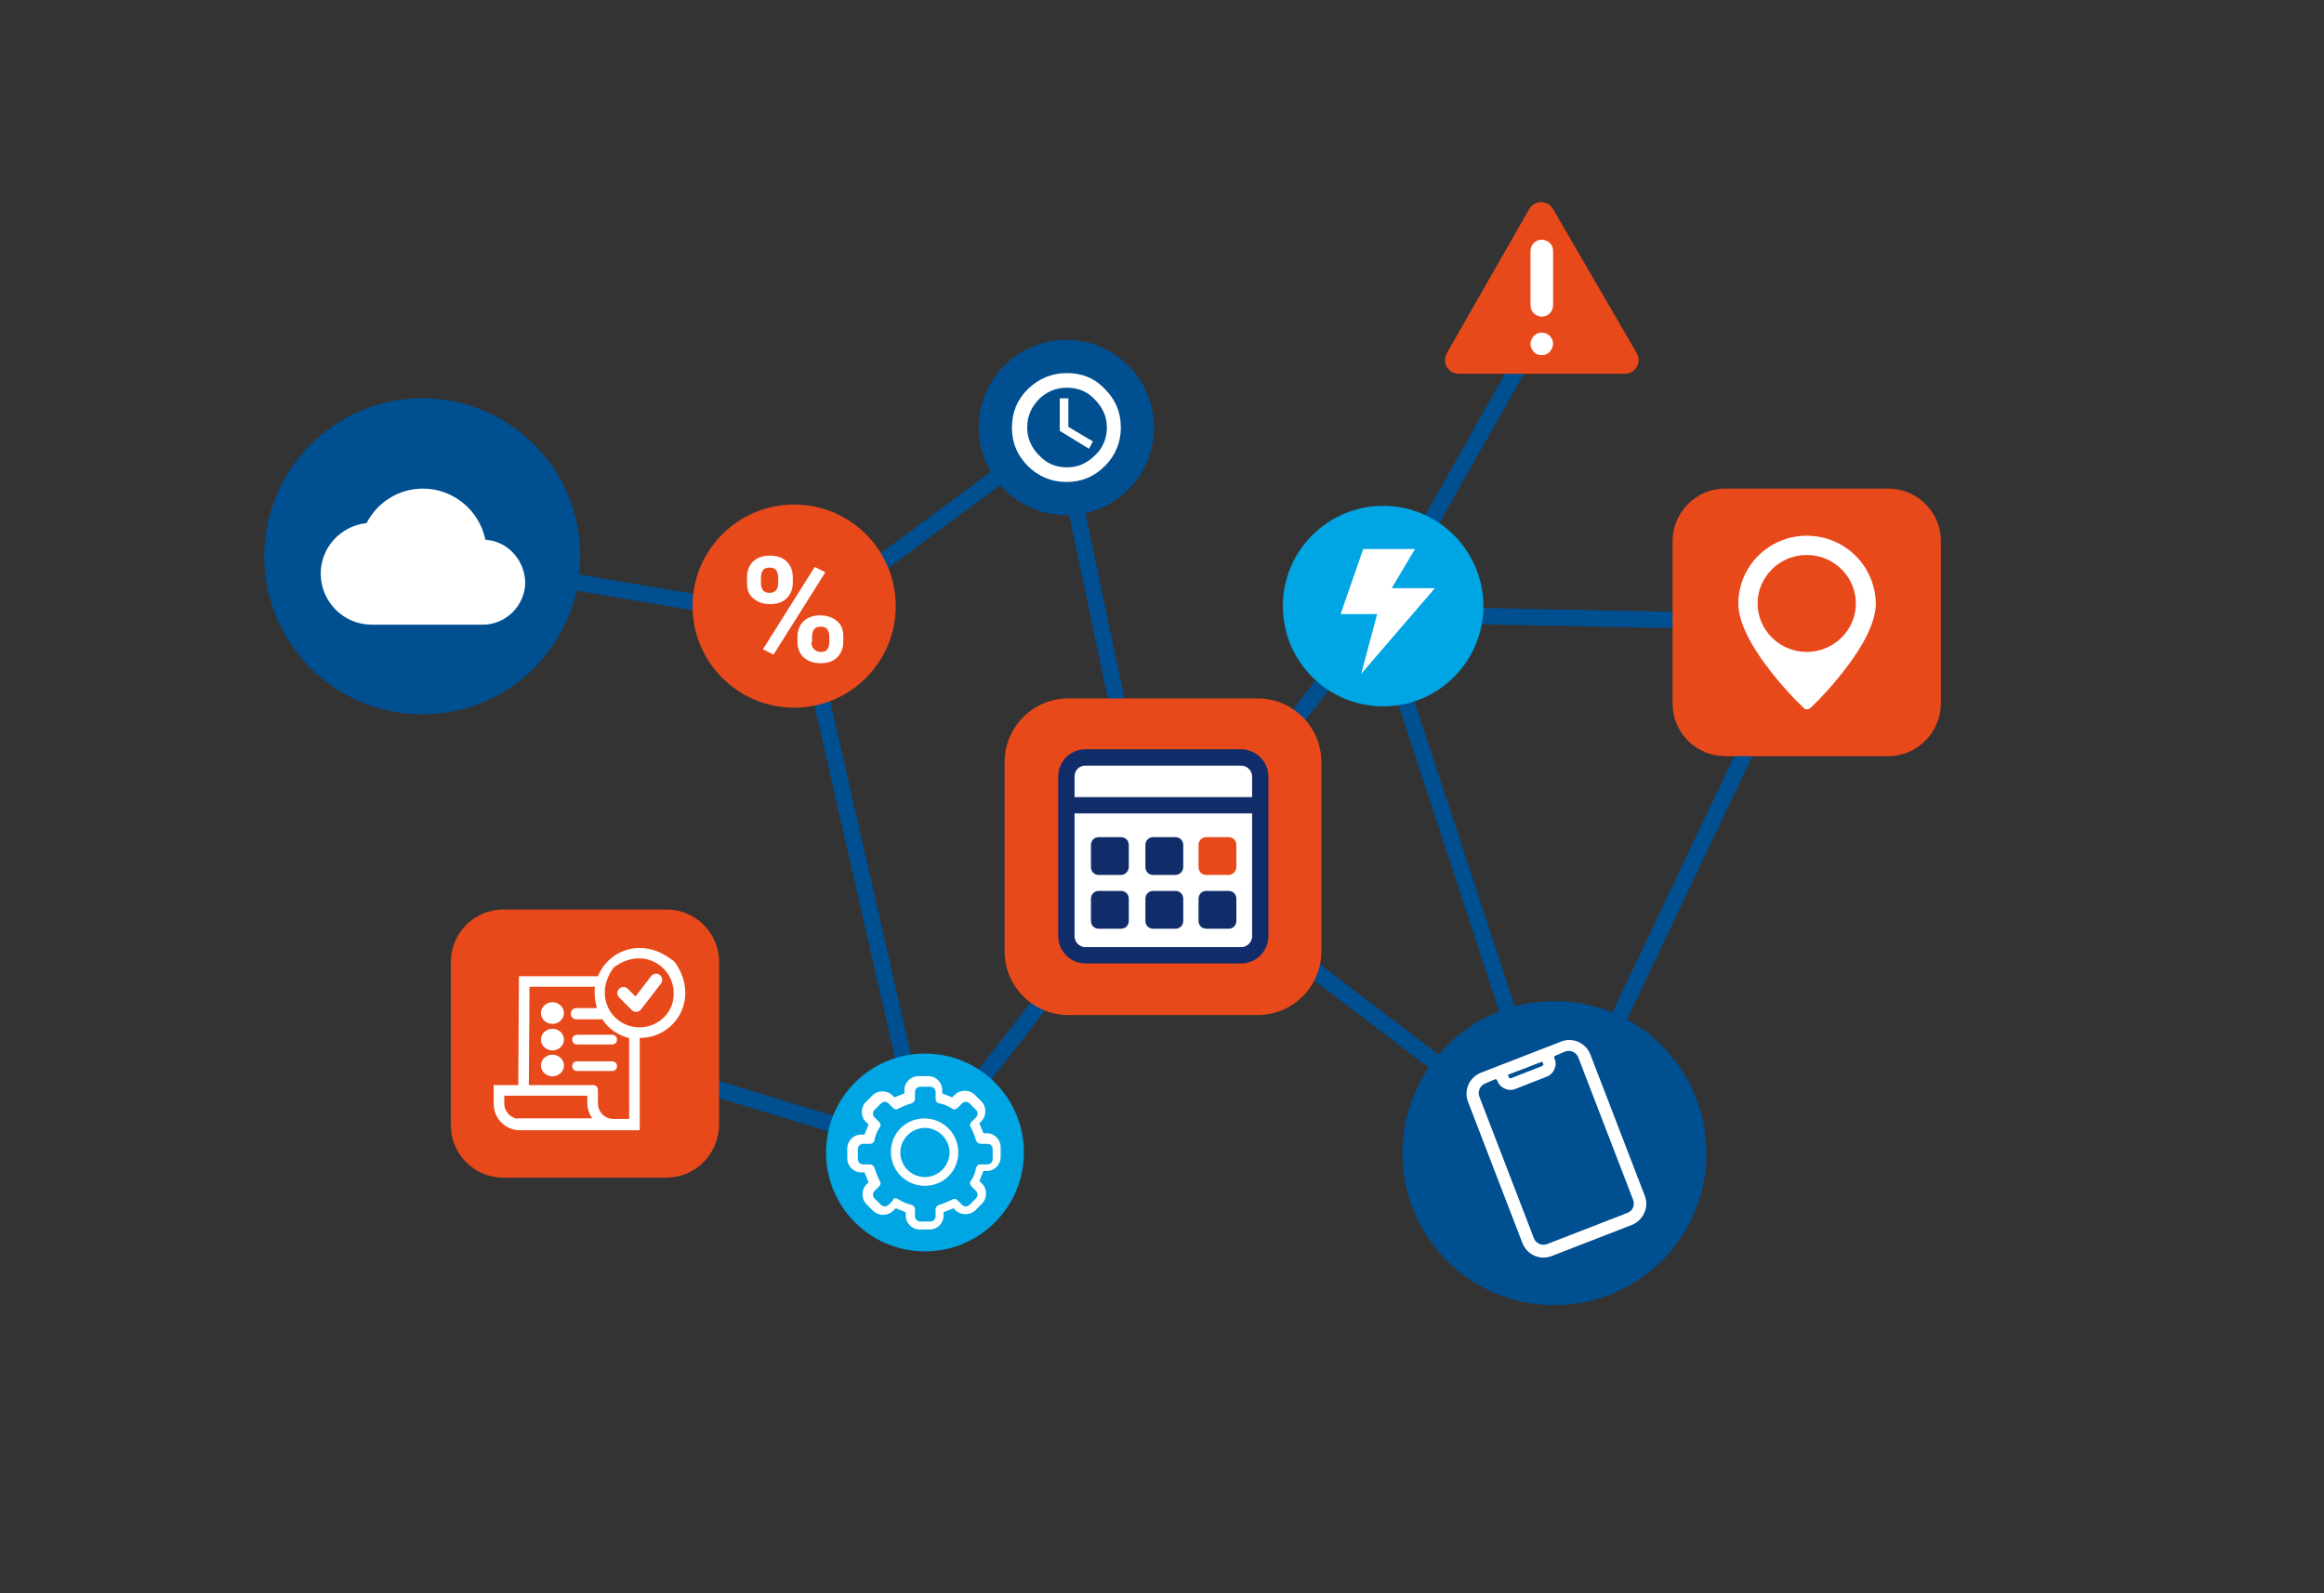 <?xml version="1.0" encoding="UTF-8"?>
<svg xmlns="http://www.w3.org/2000/svg" xmlns:xlink="http://www.w3.org/1999/xlink" version="1.1" id="Ebene_1" x="0px" y="0px" viewBox="0 0 350 240" style="enable-background:new 0 0 350 240;" xml:space="preserve">
<rect x="0" y="0" width="350" height="240" fill="#333333" stroke="none"/>
<style type="text/css">
	.st0{fill:#F7A600;stroke:#004F91;stroke-width:2.456;stroke-miterlimit:10;}
	.st1{fill:#00A5E3;}
	.st2{fill:none;stroke:#FFFFFF;stroke-width:2.456;stroke-linecap:round;stroke-miterlimit:10;}
	.st3{fill:#00A9E5;}
	.st4{fill:#0076BD;}
	.st5{fill:none;stroke:#F4A200;stroke-width:2.456;stroke-miterlimit:10;}
	.st6{opacity:0.24;fill:#00A5E3;}
	.st7{fill:none;}
	.st8{fill:#102D69;}
	.st9{fill:#18223D;}
	.st10{fill:url(#SVGID_1_);}
	.st11{fill:url(#SVGID_00000165219822307188695190000012298375890792493246_);}
	.st12{fill:none;stroke:#102D69;stroke-miterlimit:10;}
	.st13{fill:#004F91;}
	.st14{fill:url(#SVGID_00000163782310642302019810000006767950662111297191_);}
	.st15{fill:none;stroke:#102D69;stroke-width:2.456;stroke-miterlimit:10;stroke-dasharray:5.948,3.966;}
	.st16{fill:#FFFFFF;}
	.st17{fill:#ED7900;}
	.st18{fill:#E95900;}
	.st19{fill:#E84A09;}
	.st20{fill:#EF8500;}
	.st21{fill:#F4A200;}
	.st22{fill:#FCC800;}
	.st23{fill:#FFCB00;}
	.st24{fill:#F7A600;}
	.st25{fill:#F18A00;}
	.st26{fill:#EF7D00;}
	.st27{fill:#EA5B0C;}
	.st28{fill:#E8491B;}
	.st29{fill:#004C91;}
	.st30{fill:#8E3A8E;}
	.st31{fill:#E94491;}
	.st32{fill:#E5338B;}
	.st33{fill:#BB388C;}
	.st34{fill:#37245D;}
	.st35{fill:#7356A0;}
	.st36{fill:url(#SVGID_00000075882743313540902420000011421326945758662836_);}
	.st37{fill:#4C2E75;}
	.st38{fill:#226E6A;}
	.st39{fill:#389A92;}
	.st40{fill:#60BEBB;}
	.st41{fill:#134744;}
	.st42{fill:none;stroke:#ED7900;stroke-width:2;stroke-miterlimit:10;}
	.st43{fill:none;stroke:#102D69;stroke-width:2;stroke-miterlimit:10;}
	.st44{fill:url(#SVGID_00000060711846286536269540000000586071306375372209_);}
	.st45{fill:url(#SVGID_00000068672298249679397920000013195185880346945694_);}
	.st46{fill:url(#SVGID_00000033355668608129738620000016182260890528554905_);}
	.st47{fill:url(#SVGID_00000005265129518711473250000015926678808560196537_);}
	.st48{fill:url(#SVGID_00000085221887527592263110000002648186158636537274_);}
	.st49{fill:url(#SVGID_00000111887087933974904310000014524562098436696451_);}
	.st50{fill:url(#SVGID_00000058566789817813016710000005413151093912461705_);}
	.st51{fill:url(#SVGID_00000040564203624169045570000000459130747098650270_);}
	.st52{fill:url(#SVGID_00000016042864951335258270000011775676945638243200_);}
	.st53{fill:url(#SVGID_00000126307278064469888830000013998377769191259274_);}
	.st54{fill:url(#SVGID_00000145041972727380339260000015899736105119785088_);}
	.st55{fill:url(#SVGID_00000088120438580529789380000012145996197823838381_);}
	.st56{fill:url(#SVGID_00000031174941940896684940000002063751905789694350_);}
	.st57{fill:url(#SVGID_00000108277699088003095970000012330501283519834246_);}
	.st58{fill:url(#SVGID_00000141444269200227866010000005524844143048471199_);}
	.st59{fill:url(#SVGID_00000150072565302614845440000012310798670205731212_);}
	.st60{fill:url(#SVGID_00000113317829345189192380000010918090576724127907_);}
	.st61{fill:url(#SVGID_00000027583170989755012400000008157907358468838058_);}
	.st62{fill:url(#SVGID_00000004533259425433137690000013234103802445822602_);}
	.st63{fill:url(#SVGID_00000168118771313200111020000012669998046733185442_);}
	.st64{fill:none;stroke:#000000;stroke-width:0.75;stroke-miterlimit:10;}
	.st65{fill:#EBEBEC;}
	.st66{fill:#B5B7B9;}
	.st67{fill:none;stroke:#FFFFFF;stroke-width:2;stroke-miterlimit:10;}
	.st68{fill:#FFFFFF;stroke:#FFFFFF;stroke-width:3.14;stroke-linecap:round;stroke-miterlimit:10;}
	.st69{fill:#B8BABC;}
	.st70{fill:none;stroke:#B8BABC;stroke-miterlimit:10;}
	.st71{fill:none;stroke:#00A9E5;stroke-width:2.456;stroke-miterlimit:10;}
	.st72{fill:none;stroke:#004F91;stroke-width:2.456;stroke-miterlimit:10;stroke-dasharray:5.948,3.966;}
	.st73{fill:none;stroke:#EA5B0C;stroke-width:2.456;stroke-miterlimit:10;stroke-dasharray:5.948,3.966;}
	.st74{fill:none;stroke:#004F91;stroke-width:2.456;stroke-miterlimit:10;}
	.st75{fill:none;stroke:#004F91;stroke-width:2.456;stroke-miterlimit:10;stroke-dasharray:5.955,3.97;}
	.st76{fill:none;stroke:#FFCB00;stroke-width:4.444;stroke-linecap:round;stroke-linejoin:round;stroke-miterlimit:10;}
	.st77{fill:url(#SVGID_00000145028124480428158310000000847338508690186409_);}
	.st78{fill:none;stroke:#FFFFFF;stroke-width:2.456;stroke-miterlimit:10;}
	.st79{fill:none;stroke:#FFFFFF;stroke-width:2.456;stroke-linecap:round;stroke-linejoin:bevel;stroke-miterlimit:10;}
	.st80{fill:none;stroke:#FFFFFF;stroke-miterlimit:10;}
	.st81{fill:none;stroke:#FFFFFF;stroke-width:5.262;stroke-linecap:round;stroke-linejoin:round;stroke-miterlimit:10;}
	.st82{fill:none;stroke:#102D69;stroke-width:2.456;stroke-miterlimit:10;}
	.st83{fill:#F2F2F2;}
	.st84{clip-path:url(#SVGID_00000021814615760373358160000005588982364449701530_);fill:#EF7D00;}
	.st85{clip-path:url(#SVGID_00000021814615760373358160000005588982364449701530_);}
	.st86{clip-path:url(#SVGID_00000021814615760373358160000005588982364449701530_);fill:#FFFFFF;}
	.st87{fill:none;stroke:#FFFFFF;stroke-width:0.355;stroke-linecap:round;stroke-linejoin:round;stroke-miterlimit:10;}
	
		.st88{clip-path:url(#SVGID_00000021814615760373358160000005588982364449701530_);fill:none;stroke:#FFFFFF;stroke-width:8.381893e-02;stroke-linecap:round;stroke-linejoin:round;stroke-miterlimit:10;}
	.st89{fill-rule:evenodd;clip-rule:evenodd;fill:#FFFFFF;stroke:#E8491B;stroke-width:0.671;stroke-miterlimit:10;}
	.st90{clip-path:url(#SVGID_00000021814615760373358160000005588982364449701530_);fill:#E8491B;}
	.st91{clip-path:url(#SVGID_00000021814615760373358160000005588982364449701530_);fill:#226E6A;}
	
		.st92{clip-path:url(#SVGID_00000021814615760373358160000005588982364449701530_);fill:none;stroke:#102D69;stroke-width:0.335;stroke-miterlimit:10;}
	.st93{fill-rule:evenodd;clip-rule:evenodd;fill:#FFFFFF;}
	.st94{fill:url(#SVGID_00000152238755756602585430000010096827038698178493_);}
	.st95{clip-path:url(#SVGID_00000176734742150107157100000015866081828930244993_);fill:#EF7D00;}
	.st96{fill:url(#SVGID_00000044157652015993872160000016004909518718198680_);}
	.st97{fill:none;stroke:#FFFFFF;stroke-width:1.058;stroke-linecap:round;stroke-linejoin:round;stroke-miterlimit:10;}
	.st98{fill:none;stroke:#FFFFFF;stroke-width:0.25;stroke-linecap:round;stroke-linejoin:round;stroke-miterlimit:10;}
	.st99{clip-path:url(#SVGID_00000155858782084379865960000005349989900003616656_);fill:#EF7D00;}
	
		.st100{clip-path:url(#SVGID_00000155858782084379865960000005349989900003616656_);fill-rule:evenodd;clip-rule:evenodd;fill:#102D69;}
	.st101{clip-path:url(#SVGID_00000155858782084379865960000005349989900003616656_);fill:#0077BE;}
	.st102{clip-path:url(#SVGID_00000155858782084379865960000005349989900003616656_);fill:#FFFFFF;}
	
		.st103{clip-path:url(#SVGID_00000155858782084379865960000005349989900003616656_);fill-rule:evenodd;clip-rule:evenodd;fill:#E8491B;}
	.st104{clip-path:url(#SVGID_00000155858782084379865960000005349989900003616656_);}
	.st105{fill-rule:evenodd;clip-rule:evenodd;fill:#E8491B;}
	.st106{fill-rule:evenodd;clip-rule:evenodd;fill:#102D69;}
	.st107{clip-path:url(#SVGID_00000155858782084379865960000005349989900003616656_);fill:#102D69;}
	.st108{fill-rule:evenodd;clip-rule:evenodd;fill:none;stroke:#FFFFFF;stroke-width:0.589;stroke-miterlimit:10;}
	
		.st109{fill-rule:evenodd;clip-rule:evenodd;fill:none;stroke:#FFFFFF;stroke-width:0.589;stroke-linecap:round;stroke-linejoin:round;stroke-miterlimit:10;}
	.st110{fill:#EDEDED;}
	.st111{fill:#787878;}
	.st112{fill:#FFB752;}
	.st113{fill:none;stroke:#20123A;stroke-width:3;stroke-miterlimit:10;}
	.st114{clip-path:url(#SVGID_00000065076094131619715180000014222722620391169712_);fill:#EF7D00;}
	
		.st115{clip-path:url(#SVGID_00000065076094131619715180000014222722620391169712_);fill-rule:evenodd;clip-rule:evenodd;fill:#102D69;}
	.st116{clip-path:url(#SVGID_00000065076094131619715180000014222722620391169712_);fill:#FFFFFF;}
	.st117{clip-path:url(#SVGID_00000065076094131619715180000014222722620391169712_);fill:#0077BE;}
	
		.st118{clip-path:url(#SVGID_00000065076094131619715180000014222722620391169712_);fill-rule:evenodd;clip-rule:evenodd;fill:#E8491B;}
	.st119{clip-path:url(#SVGID_00000065076094131619715180000014222722620391169712_);fill:#102D69;}
	.st120{fill-rule:evenodd;clip-rule:evenodd;fill:#FFFFFF;stroke:#E8491B;stroke-width:2;stroke-miterlimit:10;}
	.st121{fill-rule:evenodd;clip-rule:evenodd;fill:#EDEDED;}
	.st122{fill-rule:evenodd;clip-rule:evenodd;fill:url(#SVGID_00000007404402600337000480000013196784077697393560_);}
	.st123{fill:#3A2473;}
	.st124{fill:#22FF10;}
	.st125{fill:#AAAAB2;}
	.st126{clip-path:url(#SVGID_00000028314810324956968070000007000977380094882715_);fill:#EF7D00;}
	
		.st127{clip-path:url(#SVGID_00000028314810324956968070000007000977380094882715_);fill-rule:evenodd;clip-rule:evenodd;fill:#102D69;}
	.st128{clip-path:url(#SVGID_00000028314810324956968070000007000977380094882715_);fill:#FFFFFF;}
	.st129{clip-path:url(#SVGID_00000028314810324956968070000007000977380094882715_);fill:#0077BE;}
	
		.st130{clip-path:url(#SVGID_00000028314810324956968070000007000977380094882715_);fill-rule:evenodd;clip-rule:evenodd;fill:#E8491B;}
	.st131{clip-path:url(#SVGID_00000028314810324956968070000007000977380094882715_);fill:#102D69;}
	.st132{clip-path:url(#SVGID_00000085248305426150247560000006748075752866970040_);fill:#EF7D00;}
	
		.st133{clip-path:url(#SVGID_00000085248305426150247560000006748075752866970040_);fill-rule:evenodd;clip-rule:evenodd;fill:#102D69;}
	.st134{clip-path:url(#SVGID_00000085248305426150247560000006748075752866970040_);fill:#0077BE;}
	.st135{clip-path:url(#SVGID_00000085248305426150247560000006748075752866970040_);fill:#FFFFFF;}
	
		.st136{clip-path:url(#SVGID_00000085248305426150247560000006748075752866970040_);fill-rule:evenodd;clip-rule:evenodd;fill:#E8491B;}
	.st137{clip-path:url(#SVGID_00000085248305426150247560000006748075752866970040_);}
	.st138{clip-path:url(#SVGID_00000085248305426150247560000006748075752866970040_);fill:#102D69;}
	.st139{fill-rule:evenodd;clip-rule:evenodd;fill:url(#SVGID_00000110460508492651681370000011937981936498946233_);}
	.st140{fill:#EDEDED;stroke:#FFEE1D;stroke-miterlimit:10;}
	.st141{fill:none;stroke:#FFFFFF;stroke-width:0.431;stroke-linecap:round;stroke-linejoin:round;stroke-miterlimit:10;}
	.st142{fill:none;stroke:#FFFFFF;stroke-width:0.102;stroke-linecap:round;stroke-linejoin:round;stroke-miterlimit:10;}
	.st143{fill-rule:evenodd;clip-rule:evenodd;fill:#FFFFFF;stroke:#E8491B;stroke-width:0.815;stroke-miterlimit:10;}
	.st144{fill-rule:evenodd;clip-rule:evenodd;fill:url(#SVGID_00000090273603444736009470000013755407411057333427_);}
	.st145{fill:none;stroke:#102D69;stroke-width:0.407;stroke-miterlimit:10;}
	.st146{fill:none;stroke:#20123A;stroke-width:1.222;stroke-miterlimit:10;}
	.st147{fill:none;stroke:#004F91;stroke-width:2.456;stroke-linecap:round;stroke-miterlimit:10;}
	.st148{fill:#0077BE;}
	.st149{fill:#C6C6C7;}
	.st150{fill:#DDDDDE;}
	.st151{fill:#EAEAEB;}
	.st152{fill:#FFFFFF;stroke:#102D69;stroke-width:2.456;stroke-miterlimit:10;}
	.st153{fill:#FFFFFF;stroke:#FFFFFF;stroke-width:0.693;}
	.st154{fill:#FFFFFF;stroke:#FFFFFF;stroke-width:0.462;}
	.st155{fill:none;stroke:#FFFFFF;stroke-width:1.847;stroke-linecap:round;stroke-linejoin:round;stroke-miterlimit:10;}
	.st156{fill:none;stroke:#0076BD;stroke-miterlimit:10;}
	.st157{fill:#00A5E3;stroke:#004F91;stroke-width:2.456;stroke-linecap:round;stroke-linejoin:round;stroke-miterlimit:10;}
	.st158{fill:none;stroke:#004F91;stroke-width:2.456;stroke-linecap:round;stroke-linejoin:round;stroke-miterlimit:10;}
</style>
<g>
	<line class="st74" x1="63.6" y1="83.8" x2="121" y2="93.5"></line>
	<line class="st74" x1="121" y1="93.5" x2="159.6" y2="64.9"></line>
	<line class="st74" x1="173.7" y1="131.8" x2="159.6" y2="64.9"></line>
	<line class="st74" x1="139.3" y1="173.6" x2="121" y2="93.5"></line>
	<line class="st74" x1="139.3" y1="173.6" x2="73.3" y2="153.4"></line>
	<line class="st74" x1="172.5" y1="130.6" x2="139.3" y2="173.6"></line>
	<line class="st74" x1="175.3" y1="128.9" x2="234.1" y2="173.7"></line>
	<line class="st74" x1="177" y1="131.8" x2="207.4" y2="92.5"></line>
	<line class="st74" x1="234.1" y1="173.7" x2="207.4" y2="92.5"></line>
	<line class="st74" x1="272.1" y1="93.8" x2="234.1" y2="173.7"></line>
	<line class="st74" x1="233.9" y1="46" x2="208.3" y2="91.3"></line>
	<line class="st74" x1="207.4" y1="92.5" x2="272.1" y2="93.8"></line>
	<g>
		<circle class="st13" cx="234.1" cy="173.7" r="22.9"></circle>
		<path class="st16" d="M247.7,180.1l-8.2-21.3c-0.7-1.7-2.6-2.6-4.4-1.9l-12.1,4.7c-1.7,0.7-2.6,2.6-1.9,4.4l8.2,21.3    c0.7,1.7,2.6,2.6,4.4,1.9l12.1-4.7C247.5,183.8,248.4,181.8,247.7,180.1z M245.1,182.7l-12.1,4.7c-0.8,0.3-1.7-0.1-2-0.9    l-8.2-21.3c-0.3-0.8,0.1-1.7,0.9-2l1.4-0.6c0.2-0.1,0.3,0,0.4,0.2c0.4,1.1,1.7,1.7,2.8,1.2l4.6-1.8c1.1-0.4,1.7-1.7,1.2-2.8    c-0.1-0.2,0-0.3,0.2-0.4l1.4-0.6c0.8-0.3,1.7,0.1,2,0.9l8.2,21.3C246.3,181.5,245.9,182.4,245.1,182.7z M232.3,159.9    c0,0.1,0,0.2,0.1,0.3c0.1,0.2,0,0.3-0.2,0.4l-4.6,1.8c-0.2,0.1-0.3,0-0.4-0.2c0-0.1-0.1-0.2-0.1-0.3L232.3,159.9z"></path>
	</g>
	<g>
		<circle class="st13" cx="63.6" cy="83.8" r="23.8"></circle>
		<path class="st16" d="M73.1,81.3c-0.9-4.4-4.8-7.7-9.4-7.7c-3.7,0-6.9,2.1-8.5,5.2c-3.9,0.4-6.9,3.7-6.9,7.6    c0,4.2,3.4,7.7,7.7,7.7h16.7c3.5,0,6.4-2.9,6.4-6.4C79,84.3,76.4,81.5,73.1,81.3z"></path>
	</g>
	<g>
		<path class="st28" d="M189.4,152.9h-28.5c-5.3,0-9.6-4.3-9.6-9.6v-28.5c0-5.3,4.3-9.6,9.6-9.6h28.5c5.3,0,9.6,4.3,9.6,9.6v28.5    C199,148.6,194.7,152.9,189.4,152.9z"></path>
		<g>
			<path class="st152" d="M160.6,117v24c0,1.6,1.3,2.9,2.9,2.9h23.4c1.6,0,2.9-1.3,2.9-2.9v-24c0-1.6-1.3-2.9-2.9-2.9h-23.4     C161.8,114.1,160.6,115.4,160.6,117z"></path>
			<line class="st82" x1="160.6" y1="121.3" x2="189.7" y2="121.3"></line>
			<path class="st8" d="M168.8,131.8h-3.3c-0.7,0-1.2-0.5-1.2-1.2v-3.3c0-0.7,0.5-1.2,1.2-1.2h3.3c0.7,0,1.2,0.5,1.2,1.2v3.3     C170,131.2,169.5,131.8,168.8,131.8z"></path>
			<path class="st8" d="M177,131.8h-3.3c-0.7,0-1.2-0.5-1.2-1.2v-3.3c0-0.7,0.5-1.2,1.2-1.2h3.3c0.7,0,1.2,0.5,1.2,1.2v3.3     C178.2,131.2,177.7,131.8,177,131.8z"></path>
			<path class="st28" d="M185,131.8h-3.3c-0.7,0-1.2-0.5-1.2-1.2v-3.3c0-0.7,0.5-1.2,1.2-1.2h3.3c0.7,0,1.2,0.5,1.2,1.2v3.3     C186.2,131.2,185.7,131.8,185,131.8z"></path>
			<path class="st8" d="M168.8,139.9h-3.3c-0.7,0-1.2-0.5-1.2-1.2v-3.3c0-0.7,0.5-1.2,1.2-1.2h3.3c0.7,0,1.2,0.5,1.2,1.2v3.3     C170,139.4,169.5,139.9,168.8,139.9z"></path>
			<path class="st8" d="M177,139.9h-3.3c-0.7,0-1.2-0.5-1.2-1.2v-3.3c0-0.7,0.5-1.2,1.2-1.2h3.3c0.7,0,1.2,0.5,1.2,1.2v3.3     C178.2,139.4,177.7,139.9,177,139.9z"></path>
			<path class="st8" d="M185,139.9h-3.3c-0.7,0-1.2-0.5-1.2-1.2v-3.3c0-0.7,0.5-1.2,1.2-1.2h3.3c0.7,0,1.2,0.5,1.2,1.2v3.3     C186.2,139.4,185.7,139.9,185,139.9z"></path>
		</g>
	</g>
	<g>
		<g>
			<circle class="st28" cx="119.6" cy="91.3" r="15.3"></circle>
		</g>
		<g>
			<path class="st16" d="M112.5,86.9c0-0.9,0.3-1.7,0.9-2.3c0.6-0.6,1.5-0.9,2.5-0.9c1.1,0,2,0.3,2.6,0.9s0.9,1.4,0.9,2.4v0.8     c0,0.9-0.3,1.7-0.9,2.3S117.1,91,116,91c-1.1,0-1.9-0.3-2.6-0.9s-0.9-1.4-0.9-2.3V86.9z M114.6,87.8c0,0.4,0.1,0.8,0.3,1.1     c0.2,0.3,0.6,0.4,1,0.4c0.4,0,0.7-0.1,1-0.4c0.2-0.3,0.3-0.6,0.3-1.1v-0.8c0-0.4-0.1-0.8-0.3-1.1c-0.2-0.3-0.6-0.4-1-0.4     s-0.8,0.1-1,0.4s-0.3,0.7-0.3,1.1V87.8z M116.5,98.6l-1.6-0.8l7.8-12.4l1.6,0.8L116.5,98.6z M120.1,95.9c0-0.9,0.3-1.7,0.9-2.3     c0.6-0.6,1.5-0.9,2.5-0.9c1.1,0,1.9,0.3,2.6,0.9s0.9,1.4,0.9,2.3v0.8c0,0.9-0.3,1.7-0.9,2.3s-1.4,0.9-2.5,0.9     c-1.1,0-1.9-0.3-2.6-0.9c-0.6-0.6-0.9-1.4-0.9-2.3V95.9z M122.2,96.7c0,0.4,0.1,0.8,0.4,1.1c0.3,0.3,0.6,0.4,1,0.4     c0.5,0,0.8-0.1,1-0.4c0.2-0.3,0.3-0.6,0.3-1.1v-0.8c0-0.4-0.1-0.8-0.3-1.1c-0.2-0.3-0.6-0.4-1-0.4c-0.4,0-0.8,0.1-1,0.4     s-0.3,0.7-0.3,1.1V96.7z"></path>
		</g>
	</g>
	<g>
		<circle class="st1" cx="208.3" cy="91.3" r="15.1"></circle>
		<g>
			<g>
				<polygon class="st16" points="216.1,88.6 209.6,88.6 213.1,82.7 205.3,82.7 201.9,92.5 207.4,92.5 205,101.5     "></polygon>
			</g>
		</g>
	</g>
	<g>
		<g>
			<g>
				<circle class="st1" cx="139.3" cy="173.6" r="14.9"></circle>
			</g>
		</g>
		<g>
			<path class="st16" d="M140,185.2h-1.5c-1.2,0-2.1-1-2.1-2.1v-0.5c-0.5-0.2-1-0.4-1.5-0.6l-0.4,0.4c-0.8,0.8-2.2,0.8-3,0l-1-1     c-0.8-0.8-0.8-2.2,0-3l0.3-0.3c-0.2-0.5-0.4-1-0.6-1.5h-0.5c-1.2,0-2.1-1-2.1-2.1v-1.5c0-1.2,1-2.1,2.1-2.1h0.5     c0.2-0.5,0.4-1,0.6-1.5l-0.4-0.4c-0.8-0.8-0.8-2.2,0-3l1-1c0.8-0.8,2.2-0.8,3,0l0.3,0.3c0.5-0.2,1-0.4,1.5-0.6v-0.5     c0-1.2,1-2.1,2.1-2.1h1.5c1.2,0,2.1,1,2.1,2.1v0.5c0.5,0.2,1,0.4,1.5,0.6l0.4-0.4c0.8-0.8,2.2-0.8,3,0l1,1c0.8,0.8,0.8,2.2,0,3     l-0.3,0.3c0.2,0.5,0.4,1,0.6,1.5h0.5c1.2,0,2.1,1,2.1,2.1v1.5c0,1.2-1,2.1-2.1,2.1h-0.5c-0.2,0.5-0.4,1-0.6,1.5l0.4,0.4     c0.8,0.8,0.8,2.2,0,3l-1,1c-0.8,0.8-2.2,0.8-3,0l-0.3-0.3c-0.5,0.2-1,0.4-1.5,0.6v0.5C142.1,184.3,141.2,185.2,140,185.2z      M135.2,180.6c0.6,0.4,1.3,0.7,2.1,0.9c0.3,0.1,0.5,0.3,0.5,0.7v1c0,0.4,0.3,0.8,0.8,0.8h1.5c0.4,0,0.8-0.3,0.8-0.8l0-1     c0-0.3,0.2-0.6,0.5-0.7c0.7-0.2,1.4-0.5,2-0.8c0.3-0.2,0.6-0.1,0.8,0.1l0.7,0.7c0.3,0.3,0.8,0.3,1.1,0l1-1c0.3-0.3,0.3-0.8,0-1.1     l-0.7-0.7c-0.2-0.2-0.3-0.6-0.1-0.8c0.4-0.6,0.7-1.3,0.8-2c0.1-0.3,0.3-0.5,0.7-0.5h1c0.4,0,0.8-0.3,0.8-0.8v-1.5     c0-0.4-0.3-0.8-0.8-0.8h-1c-0.3,0-0.6-0.2-0.7-0.5c-0.2-0.7-0.5-1.4-0.8-2c-0.2-0.3-0.1-0.6,0.1-0.8l0.7-0.7     c0.3-0.3,0.3-0.8,0-1.1l-1-1c-0.3-0.3-0.8-0.3-1.1,0l-0.7,0.7c-0.2,0.2-0.6,0.3-0.8,0.1c-0.6-0.4-1.3-0.7-2-0.8     c-0.3-0.1-0.5-0.3-0.5-0.7v-1c0-0.4-0.3-0.8-0.8-0.8h-1.5c-0.4,0-0.8,0.3-0.8,0.8l0,1c0,0.3-0.2,0.6-0.5,0.7     c-0.7,0.2-1.4,0.5-2,0.8c-0.3,0.2-0.6,0.1-0.8-0.1l-0.7-0.7c-0.3-0.3-0.8-0.3-1.1,0l-1,1c-0.3,0.3-0.3,0.8,0,1.1l0.7,0.7     c0.2,0.2,0.3,0.6,0.1,0.8c-0.4,0.6-0.7,1.3-0.8,2c-0.1,0.3-0.3,0.5-0.7,0.5h-1c-0.4,0-0.8,0.3-0.8,0.8v1.5c0,0.4,0.3,0.8,0.8,0.8     h1c0.3,0,0.6,0.2,0.7,0.5c0.2,0.7,0.5,1.4,0.8,2c0.2,0.3,0.1,0.6-0.1,0.8l-0.7,0.7c-0.3,0.3-0.3,0.8,0,1.1l1,1     c0.3,0.3,0.8,0.3,1.1,0l0.7-0.7C134.5,180.5,134.8,180.4,135.2,180.6L135.2,180.6z"></path>
			<path class="st16" d="M140.4,178.5c-3.7,0.8-6.9-2.4-6.1-6.1c0.4-1.9,1.9-3.4,3.8-3.8c3.7-0.8,6.9,2.4,6.1,6.1     C143.8,176.6,142.3,178.1,140.4,178.5z M139.3,169.9c-2.3,0-4.2,2.2-3.6,4.6c0.3,1.3,1.4,2.4,2.7,2.7c2.4,0.6,4.6-1.3,4.6-3.6     C143,171.6,141.3,169.9,139.3,169.9L139.3,169.9z"></path>
		</g>
	</g>
	<g>
		<path class="st28" d="M217.9,53.2c-0.8,1.4,0.2,3.1,1.8,3.1h25c1.6,0,2.6-1.7,1.8-3.1l-12.6-21.7c-0.8-1.4-2.8-1.4-3.6,0"></path>
		<g>
			<path class="st16" d="M232.2,50.1c-0.5,0-0.9,0.2-1.2,0.5c-0.3,0.3-0.5,0.8-0.5,1.2c0,0.5,0.2,0.9,0.5,1.2     c0.3,0.4,0.8,0.5,1.2,0.5c0.5,0,0.9-0.2,1.2-0.5c0.3-0.4,0.5-0.8,0.5-1.2c0-0.5-0.2-0.9-0.5-1.2     C233.1,50.3,232.7,50.1,232.2,50.1z M233.4,36.6c-0.3-0.3-0.8-0.5-1.2-0.5c-0.5,0-0.9,0.2-1.2,0.5c-0.3,0.3-0.5,0.8-0.5,1.2V46     c0,0.5,0.2,0.9,0.5,1.2c0.3,0.3,0.8,0.5,1.2,0.5c0.5,0,0.9-0.2,1.2-0.5c0.3-0.3,0.5-0.8,0.5-1.2v-8.1     C233.9,37.4,233.8,37,233.4,36.6z"></path>
		</g>
	</g>
	<g>
		<path class="st28" d="M100.3,177.4H75.8c-4.3,0-7.9-3.5-7.9-7.9v-24.6c0-4.3,3.5-7.9,7.9-7.9h24.6c4.3,0,7.9,3.5,7.9,7.9v24.6    C108.2,173.9,104.7,177.4,100.3,177.4z"></path>
		<g>
			<path class="st153" d="M100.9,144.8c-4.5-3.4-9.3-1.1-10.6,2.6H78.5l-0.1,16.4h-3.7v2.5c0,1.9,1.5,3.5,3.4,3.6v0h14.1v0     c0.1,0,0.2,0,0.2,0H96V156c0.1,0,0.2,0,0.4,0c5,0,8.6-5.6,5-10.8C101.2,145,101.1,144.9,100.9,144.8z M78.3,168.9L78.3,168.9     c-1.5,0-2.7-1.2-2.7-2.7v-1.5h13.2v1.5c0,0.9,0.4,1.9,1.1,2.5c0,0,0.1,0.1,0.2,0.1H78.3z M95.1,168.9h-2.7     c-1.5,0-2.7-1.2-2.7-2.7v-2c0-0.1,0-0.2-0.1-0.3c-0.1-0.1-0.2-0.1-0.3-0.1h-10l0.1-15.5H90c-0.1,0.4-0.1,0.8-0.1,1.3     c0,0.9,0.2,1.8,0.5,2.6h-3.6c-0.3,0-0.5,0.2-0.5,0.5c0,0.3,0.2,0.5,0.5,0.5h4.1c0.9,1.5,2.4,2.5,4.2,2.9V168.9z M96.3,155.1     c-4.3,0-7.5-4.9-4.2-9.5c0.1-0.1,0.1-0.2,0.2-0.2c4.5-3.3,9.5-0.2,9.5,4.2C101.9,152.6,99.4,155.1,96.3,155.1z"></path>
			<path class="st154" d="M83.2,155.2c-0.8,0-1.5,0.6-1.5,1.4c0,0.8,0.7,1.4,1.5,1.4c0.8,0,1.5-0.6,1.5-1.4     C84.7,155.8,84,155.2,83.2,155.2z"></path>
			<path class="st154" d="M86.4,156.6c0,0.3,0.2,0.5,0.5,0.5h5.3c0.3,0,0.5-0.2,0.5-0.5c0-0.3-0.2-0.5-0.5-0.5h-5.3     C86.6,156.1,86.4,156.3,86.4,156.6z"></path>
			<path class="st154" d="M83.2,151.2c-0.8,0-1.5,0.6-1.5,1.4s0.7,1.4,1.5,1.4c0.8,0,1.5-0.6,1.5-1.4S84,151.2,83.2,151.2z"></path>
			<path class="st154" d="M83.2,159.1c-0.8,0-1.5,0.6-1.5,1.4s0.7,1.4,1.5,1.4c0.8,0,1.5-0.6,1.5-1.4S84,159.1,83.2,159.1z"></path>
			<path class="st154" d="M92.2,160.1h-5.3c-0.3,0-0.5,0.2-0.5,0.5c0,0.3,0.2,0.5,0.5,0.5h5.3c0.3,0,0.5-0.2,0.5-0.5     C92.7,160.3,92.5,160.1,92.2,160.1z"></path>
			<polyline class="st155" points="93.9,149.6 95.8,151.5 98.8,147.6    "></polyline>
		</g>
	</g>
	<g>
		<circle class="st13" cx="160.6" cy="64.4" r="13.2"></circle>
		<g>
			<path class="st16" d="M160.7,58.4c1.7,0,3.1,0.6,4.2,1.8c1.2,1.2,1.8,2.6,1.8,4.2s-0.6,3.1-1.8,4.2c-1.2,1.2-2.6,1.8-4.2,1.8     c-1.7,0-3.1-0.6-4.2-1.8c-1.2-1.2-1.8-2.6-1.8-4.2c0-1.7,0.6-3,1.7-4.2C157.6,59,159,58.4,160.7,58.4 M160.7,56.2     c-2.3,0-4.2,0.8-5.9,2.4c-1.6,1.6-2.4,3.5-2.4,5.8c0,2.3,0.8,4.2,2.4,5.8c1.6,1.6,3.6,2.4,5.8,2.4c2.3,0,4.2-0.8,5.8-2.4     c1.6-1.6,2.4-3.6,2.4-5.8c0-2.3-0.8-4.2-2.4-5.8C164.9,57,163,56.2,160.7,56.2L160.7,56.2z"></path>
			<polygon class="st16" points="160.9,60 160.9,64.3 164.6,66.5 164,67.6 159.6,64.9 159.6,60    "></polygon>
		</g>
	</g>
	<path class="st28" d="M284.4,113.9h-24.6c-4.3,0-7.9-3.5-7.9-7.9V81.5c0-4.3,3.5-7.9,7.9-7.9h24.6c4.3,0,7.9,3.5,7.9,7.9v24.6   C292.2,110.4,288.7,113.9,284.4,113.9z"></path>
	<g>
		<path class="st16" d="M272.1,80.7c-5.7,0-10.3,4.6-10.3,10.2c0,2.7,1.7,6.2,5,10.4c1.5,1.9,3.1,3.7,4.9,5.4c0.2,0.2,0.6,0.2,0.9,0    c1.8-1.7,3.4-3.5,4.9-5.4c3.3-4.2,5-7.7,5-10.4C282.4,85.2,277.8,80.7,272.1,80.7L272.1,80.7z M272.1,98.2c-4.1,0-7.4-3.3-7.4-7.3    c0-4,3.3-7.3,7.4-7.3s7.4,3.3,7.4,7.3C279.5,94.9,276.2,98.2,272.1,98.2z"></path>
	</g>
</g>
</svg>
